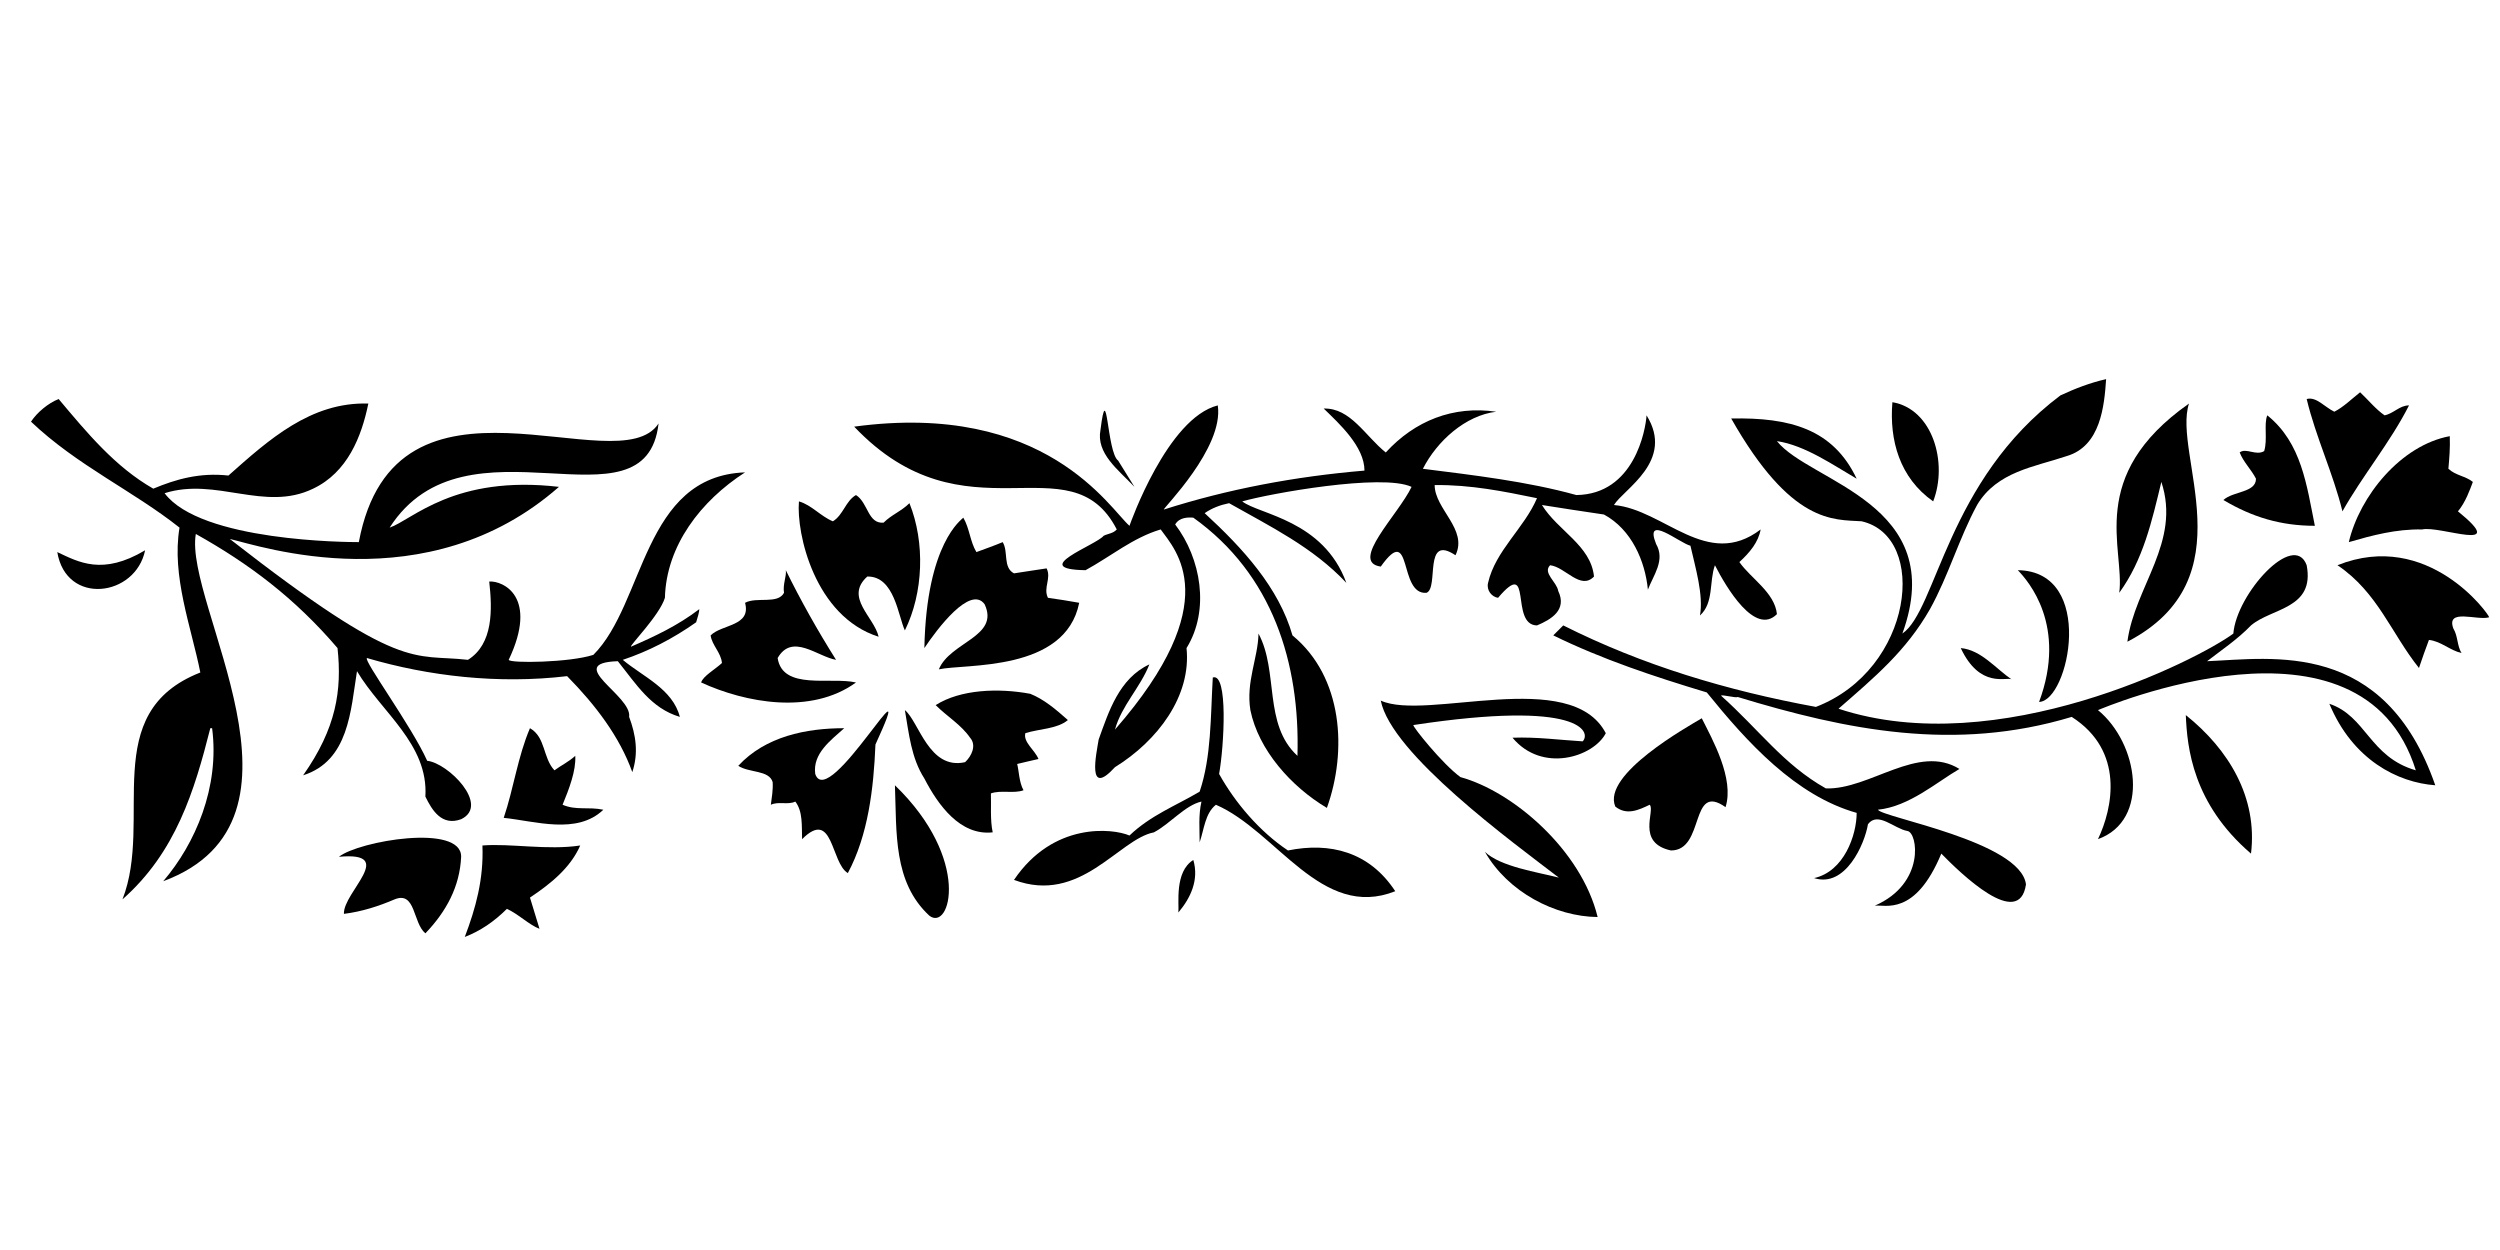 <?xml version="1.0" encoding="utf-8"?>
<!-- Generator: Adobe Illustrator 16.0.0, SVG Export Plug-In . SVG Version: 6.00 Build 0)  -->
<!DOCTYPE svg PUBLIC "-//W3C//DTD SVG 1.1//EN" "http://www.w3.org/Graphics/SVG/1.1/DTD/svg11.dtd">
<svg version="1.1" id="Ebene_1" xmlns="http://www.w3.org/2000/svg" xmlns:xlink="http://www.w3.org/1999/xlink" x="0px" y="0px"
	 width="350px" height="175px" viewBox="0 0 350 175" enable-background="new 0 0 350 175" xml:space="preserve">
<g>
	<path d="M342.969,61.063c-6.845,1.27-12.614,8.37-14.135,14.835c3.292-0.951,6.588-1.84,10.271-1.776
		c2.532-0.569,12.354,3.424,5.006-2.534c1.074-1.27,1.708-3.107,2.09-4.119c-1.016-0.825-2.409-0.89-3.425-1.84
		C342.905,64.107,343.031,62.776,342.969,61.063z"/>
	<path d="M322.936,55.865c1.273,5.325,3.681,10.333,5.008,15.722c2.729-4.881,6.724-9.699,9.318-14.833
		c-1.327,0-2.156,1.14-3.42,1.393c-1.209-0.823-2.283-2.154-3.426-3.23c-1.201,0.949-2.348,2.088-3.614,2.724
		C325.475,57.005,324.269,55.486,322.936,55.865z"/>
	<path d="M315.837,67.021c0,1.967-3.167,1.713-4.563,2.98c4.055,2.407,8.051,3.611,12.806,3.611
		c-1.144-5.64-1.841-11.598-6.66-15.466c-0.506,1.206,0.068,3.426-0.438,5.008c-1.144,0.698-2.539-0.506-3.426,0.189
		C314.065,64.677,315.201,65.753,315.837,67.021z"/>
	<path d="M296.695,82.995c3.358-4.627,4.565-10.014,5.894-15.527c2.787,8.43-3.741,14.641-4.755,22.373
		c16.969-8.811,6.279-26.244,8.625-33.342C291.982,66.664,297.519,76.848,296.695,82.995z"/>
	<path d="M270.644,70.193c2.09-5.388-0.064-12.933-5.708-13.884C264.491,61.636,265.948,66.894,270.644,70.193z"/>
	<path d="M158.821,68.161c-0.759-1.202-1.521-2.471-2.28-3.675c-1.588-1.142-1.524-11.854-2.473-4.309
		C153.433,63.474,156.542,65.753,158.821,68.161z"/>
	<path d="M119.583,59.731c15.614,16.44,30.235,1.713,36.766,14.39c-0.508,0.572-1.202,0.572-1.837,0.887
		c-1.078,1.334-10.647,4.691-2.535,4.819c3.485-1.901,6.658-4.563,10.522-5.706c2.027,2.853,9.257,10.078-6.401,28.02
		c0.887-3.298,3.549-5.896,4.817-9.127c-4.245,1.963-5.708,6.654-7.103,10.521c-0.315,1.965-1.708,8.24,2.286,3.867
		c5.955-3.677,10.713-9.954,10.016-16.67c3.294-5.326,2.026-12.553-1.588-17.306c0.572-1.017,1.839-1.017,2.539-0.952
		c11.092,7.923,14.96,20.349,14.578,33.344c-4.815-4.438-2.597-11.791-5.453-17.116c-0.063,3.426-1.773,6.72-1.138,10.713
		c1.138,5.58,5.706,10.714,10.712,13.693c2.852-7.926,2.279-18.318-4.819-24.153c-1.898-6.654-6.911-12.17-12.293-17.114
		c1.01-0.697,2.152-1.14,3.422-1.396c5.704,3.234,11.724,6.15,16.417,11.156c-3.212-8.809-12.235-9.569-14.577-11.407
		c3.734-1.078,19.607-3.953,23.707-2.032c-1.84,3.87-8.749,10.546-4.313,11.159c4.502-6.339,2.407,3.992,6.402,3.675
		c1.774-0.695-0.488-8.302,4.058-5.261c1.773-3.613-2.915-6.465-2.915-9.824c5.069-0.064,9.699,0.889,14.326,1.837
		c-1.777,4.183-5.833,7.355-6.85,11.854c-0.253,1.017,0.511,1.967,1.399,2.093c4.94-5.831,1.578,3.804,5.45,3.866
		c1.963-0.825,4.247-2.154,2.976-4.817c-0.188-1.27-2.217-2.534-1.139-3.612c2.156,0.255,4.247,3.551,6.146,1.584
		c-0.442-4.372-5.07-6.401-7.288-10.014c2.662,0.442,5.771,0.887,8.683,1.331c3.87,2.09,5.768,6.528,6.15,10.521
		c0.761-2.028,2.469-4.121,1.144-6.404c-1.712-4.309,3.294-0.124,4.813,0.255c0.698,3.106,1.842,6.848,1.334,9.763
		c1.965-1.775,1.269-4.753,2.094-7.036c1.583,3.106,5.62,9.932,8.681,6.847c-0.314-3.043-3.677-5.01-5.259-7.289
		c1.459-1.332,2.662-2.79,2.979-4.566c-7.483,5.706-13.502-2.787-20.536-3.421c1.329-2.221,8.555-6.15,4.563-12.553
		c-0.13,2.031-1.712,11.05-9.827,11.158c-6.845-1.903-14.451-2.788-21.488-3.677c1.965-3.868,5.961-7.481,10.268-7.987
		c-6.021-0.887-11.409,1.268-15.465,5.704c-2.854-2.282-4.946-6.275-8.687-6.148c2.156,2.092,5.707,5.325,5.707,8.685
		c-9.765,0.825-19.145,2.598-28.087,5.453c-0.187-0.128,8.434-8.622,7.549-14.58c-7.037,1.773-12.234,16.48-12.361,16.859
		C155.402,71.27,146.398,56.098,119.583,59.731z"/>
	<path d="M131.438,93.709c3.677-0.821,17.708,0.423,19.651-9.318c-1.459-0.253-2.917-0.506-4.378-0.697
		c-0.695-1.394,0.512-2.727-0.186-4.121c-1.588,0.255-3.045,0.446-4.565,0.697c-1.584-0.823-0.759-3.041-1.584-4.372
		c-1.206,0.506-2.473,0.95-3.679,1.395c-0.885-1.459-0.948-3.296-1.833-4.818c-0.191,0.253-5.159,3.487-5.454,18.258
		c1.777-2.664,6.423-8.854,8.43-6.149C139.995,89.146,133.024,89.841,131.438,93.709z"/>
	<path d="M123.008,89.146c-0.634-2.79-4.819-5.517-1.586-8.432c3.806-0.062,4.311,5.514,5.261,7.545
		c2.599-5.264,2.852-12.298,0.638-17.814c-1.144,1.143-2.473,1.587-3.619,2.727c-2.214,0.189-2.154-2.788-3.864-3.866
		c-1.457,0.825-1.773,2.79-3.234,3.677c-1.708-0.697-2.977-2.281-4.753-2.788C111.468,74.693,114.07,86.313,123.008,89.146z"/>
	<path d="M20.317,77.037c-5.98,3.571-9.32,1.65-12.298,0.255C9.267,84.835,18.984,83.567,20.317,77.037z"/>
	<path d="M64.56,119.951c0.064-4.691-14.324-2.217-17.112,0c8.24-0.758,0.568,4.945,0.7,7.991c2.533-0.319,4.878-1.08,7.098-2.031
		c2.976-1.205,2.531,3.298,4.309,4.755C62.468,127.623,64.371,124.136,64.56,119.951z"/>
	<path d="M81.232,118.368c-4.563,0.697-9.763-0.318-13.693,0c0.195,4.691-0.949,8.811-2.471,12.807
		c2.156-0.827,4.121-2.156,5.895-3.935c1.584,0.702,3.17,2.284,4.567,2.792c-0.448-1.457-0.891-2.917-1.335-4.374
		C77.051,123.755,79.841,121.537,81.232,118.368z"/>
	<path d="M84.467,113.36c-2.156-0.442-3.802,0.126-5.706-0.695c0.885-2.156,1.903-4.755,1.775-6.848
		c-0.891,0.823-1.967,1.331-2.916,2.029c-1.65-1.776-1.206-4.628-3.425-5.899c-1.71,3.994-2.28,8.434-3.675,12.553
		C74.897,114.944,80.788,116.909,84.467,113.36z"/>
	<path d="M97.904,85.279c-2.979,2.28-6.209,3.803-9.571,5.261c-0.189-0.19,3.994-4.374,4.755-6.847
		c0.189-7.29,5.008-13.563,11.22-17.562c-14.327,0.532-14.01,18.322-21.236,25.549c-3.296,1.08-11.662,1.207-11.854,0.697
		c4.185-8.811-0.761-11.092-2.726-10.965c0.444,3.928,0.572,8.747-2.979,10.965c-7.736-0.889-9.129,1.965-33.344-16.925
		c4.123,0.95,27.595,8.959,46.086-7.292c-14.687-1.708-20.538,4.631-23.708,5.707c10.713-16.712,35.859,1.248,37.652-14.58
		c-5.6,8.641-36.867-10.586-41.963,16.609c-1.457,0-22.123-0.064-27.194-6.848c7.224-2.282,14.01,2.664,20.793-0.634
		c4.816-2.284,6.784-7.29,7.732-11.917c-8.051-0.253-13.948,5.074-19.585,10.079c-3.994-0.446-7.355,0.509-10.522,1.838
		c-5.327-3.043-9.257-7.796-13.249-12.551c-1.461,0.572-3.045,1.901-3.87,3.17c6.469,6.148,14.327,9.699,20.793,14.833
		c-1.14,6.784,1.65,13.946,2.913,20.283c-14.388,5.644-6.526,20.602-10.9,31.76c7.479-6.594,10.078-15.215,12.297-23.964
		c0.064,0,0.191,0,0.251,0c1.08,8.244-2.346,16.166-6.846,21.429c22.97-8.539,2.854-38.794,4.566-48.619
		c7.479,4.182,13.882,9,19.838,15.975c0.636,5.894-0.167,11.216-4.814,17.813c6.401-2.029,6.654-9.065,7.539-14.58
		c3.428,5.768,10.018,10.206,9.576,17.558c0.951,1.965,2.326,4.16,5.006,3.168c4.078-1.963-1.837-7.88-4.752-8.175
		c-2.156-4.818-9.002-14.137-8.432-14.388c8.621,2.535,18.382,3.675,28.02,2.535c3.994,4.055,7.354,8.491,9.127,13.436
		c0.885-2.661,0.51-5.197-0.444-7.732c0.444-2.979-9.252-7.543-1.582-7.796c2.597,3.232,4.627,6.592,8.683,7.796
		c-1.012-3.93-5.197-5.64-7.989-7.987c3.615-1.204,7.041-2.981,10.271-5.261C97.651,86.547,97.904,85.66,97.904,85.279z"/>
	<path d="M98.16,95.547c6.209,2.854,15.4,4.565,21.678,0c-3.549-0.821-10.271,1.142-10.968-3.42
		c2.031-3.552,5.582-0.193,8.178,0.251c-2.597-4.119-4.944-8.307-7.035-12.551c0.128,0.825-0.446,1.965-0.251,3.168
		c-0.893,1.65-3.808,0.509-5.454,1.396c0.887,3.298-3.234,2.981-4.819,4.563c0.191,1.396,1.458,2.411,1.584,3.868
		C100.123,93.709,98.413,94.662,98.16,95.547z"/>
	<path d="M114.132,108.353c-0.38-2.854,2.156-4.691,4.058-6.405c-5.323,0-11.028,1.145-14.831,5.266
		c1.519,1.012,4.309,0.569,4.814,2.279c0.066,1.142-0.127,2.156-0.253,3.173c1.076-0.509,2.409,0.062,3.424-0.446
		c1.078,1.395,0.887,3.424,0.948,5.263c4.375-4.374,3.996,3.296,6.405,4.753c2.85-5.325,3.613-11.854,3.866-18.003
		C129.094,89.971,115.974,113.783,114.132,108.353z"/>
	<path d="M125.29,109.938c0.253,6.654-0.255,13.563,4.816,18.255C133.024,130.475,136.043,120.333,125.29,109.938z"/>
	<path d="M143.291,110.634c-0.633-1.142-0.633-2.724-0.887-3.677c0.951-0.253,1.965-0.442,2.981-0.697
		c-0.51-1.266-2.158-2.346-1.839-3.613c1.963-0.631,4.436-0.569,5.958-1.837c-1.712-1.522-3.36-2.916-5.265-3.677
		c-4.436-0.825-9.761-0.634-13.246,1.584c1.584,1.585,3.551,2.727,4.818,4.563c0.951,1.078,0.189,2.601-0.697,3.424
		c-5.072,1.143-6.467-5.705-8.432-7.29c0.57,3.297,0.891,6.719,2.726,9.572c1.901,3.679,5.008,8.051,9.571,7.543
		c-0.378-1.712-0.189-3.928-0.253-5.451C140.123,110.572,141.96,111.141,143.291,110.634z"/>
	<path d="M167.064,120.397c-2.663,1.646-1.967,6.147-2.093,7.352C166.683,125.722,167.885,123.186,167.064,120.397z"/>
	<path d="M195.336,124.77c-3.615-5.517-9.129-6.907-15.021-5.704c-3.996-2.662-7.422-6.72-9.64-10.713
		c0.697-3.868,1.289-14.221-0.885-13.504c-0.317,5.517-0.191,11.093-1.839,15.979c-3.294,1.963-6.844,3.293-9.825,6.146
		c-2.336-1.017-10.674-1.923-16.166,6.212c9.299,3.485,14.642-5.704,19.587-6.656c2.282-1.204,4.376-3.803,6.658-4.311
		c-0.444,1.967-0.255,3.802-0.255,5.707c0.634-1.841,0.757-4.058,2.278-5.261C178.726,116.34,185.001,128.891,195.336,124.77z"/>
	<path d="M224.811,102.646c-4.885-9.36-25.168-1.647-31.505-4.563c1.48,7.46,18.403,19.779,24.934,24.787
		c-2.915-0.763-8.198-1.521-10.353-3.617c3.232,5.644,9.825,9.067,15.781,9.132c-2.26-9.319-11.789-17.558-19.207-19.59
		c-2.532-1.838-6.781-7.162-6.59-7.29c23.537-3.569,24.908,1.017,23.705,2.284c-3.232-0.191-6.399-0.636-9.827-0.509
		C215.914,108.289,223.101,105.965,224.811,102.646z"/>
	<path d="M238.248,100.557c-1.901,1.14-14.01,7.859-12.106,12.361c1.584,1.268,3.236,0.506,4.816-0.253
		c0.825,0.821-1.941,5.343,2.981,6.4c4.795,0,2.585-9.637,7.637-6.065C242.844,109.008,239.706,103.472,238.248,100.557z"/>
	<path d="M306.012,100.112c0.189,4.562,0.973,12.403,9.128,19.396C316.09,111.648,312.034,104.929,306.012,100.112z"/>
	<path d="M340.938,109.938c-7.118-20.454-22.756-17.75-31.945-17.369c1.961-1.522,4.249-3.043,6.146-5.01
		c2.915-2.472,8.962-2.302,7.796-8.43c-1.796-4.859-9.827,4.013-10.266,9.571c-4.948,3.677-32.945,17.897-55.277,10.522
		c5.009-4.375,9.444-8.05,12.805-13.944c2.601-4.691,4.057-9.889,6.594-14.579c2.786-4.691,8.049-5.327,12.551-6.848
		c4.753-1.395,5.262-7.035,5.515-10.773c-2.22,0.504-4.372,1.331-6.399,2.28c-15.912,11.937-17.312,30.046-22.126,33.342
		c6.634-18.234-12.995-21.172-17.562-26.941c3.931,0.572,7.989,3.424,11.162,5.262c-3.298-6.971-9.364-8.598-17.564-8.43
		c8.413,14.834,14.326,14.135,18.256,14.39c9.385,2.135,7.271,20.728-6.4,25.988c-12.426-2.281-24.277-5.831-35.369-11.41
		c-0.446,0.446-0.889,0.889-1.396,1.395c6.847,3.36,14.133,5.771,21.492,7.987c5.64,6.973,12.422,14.454,20.982,16.863
		c0,3.099-1.764,8.219-5.965,9.129c4.421,1.413,7.103-4.82,7.547-7.545c1.396-1.839,3.675,0.632,5.517,0.951
		c1.455,0.189,2.557,7.373-4.563,10.458c1.391-0.189,5.64,1.563,9.314-7.29c2.664,2.727,10.902,10.756,11.854,4.313
		c-0.737-6.021-20.22-9.384-20.726-10.46c4.374-0.442,8.236-3.868,11.409-5.705c-5.791-3.592-12.551,2.917-18.699,2.726
		c-5.958-3.359-9.349-8.232-14.675-12.985c0.125-0.191,2.134,0.371,2.321,0.18c15.216,4.629,30.419,7.736,46.773,2.79
		c7.436,4.755,5.746,12.784,3.676,17.116c7.354-2.645,5.661-13.418,0-18.067c0.51-0.19,36.937-15.847,44.499,8.433
		c-6.508-1.882-6.931-7.587-12.106-9.319C329.384,106.388,335.68,109.556,340.938,109.938z"/>
	<path d="M285.472,98.272c4.188-0.127,7.989-18.298-2.975-18.445C283.951,81.35,289.445,87.581,285.472,98.272z"/>
	<path d="M274.506,90.731c2.684,5.724,6.402,3.994,7.102,4.373C279.449,93.646,277.359,90.982,274.506,90.731z"/>
	<path d="M348.483,86.419c0-0.38-8.535-12.361-21.237-7.289c5.644,3.804,7.549,9.571,11.41,14.388
		c0.449-1.329,0.89-2.599,1.394-3.928c1.714,0.189,2.919,1.457,4.565,1.838c-0.634-1.015-0.504-2.41-1.14-3.422
		C342.397,85.088,346.833,86.928,348.483,86.419z"/>
</g>
</svg>
